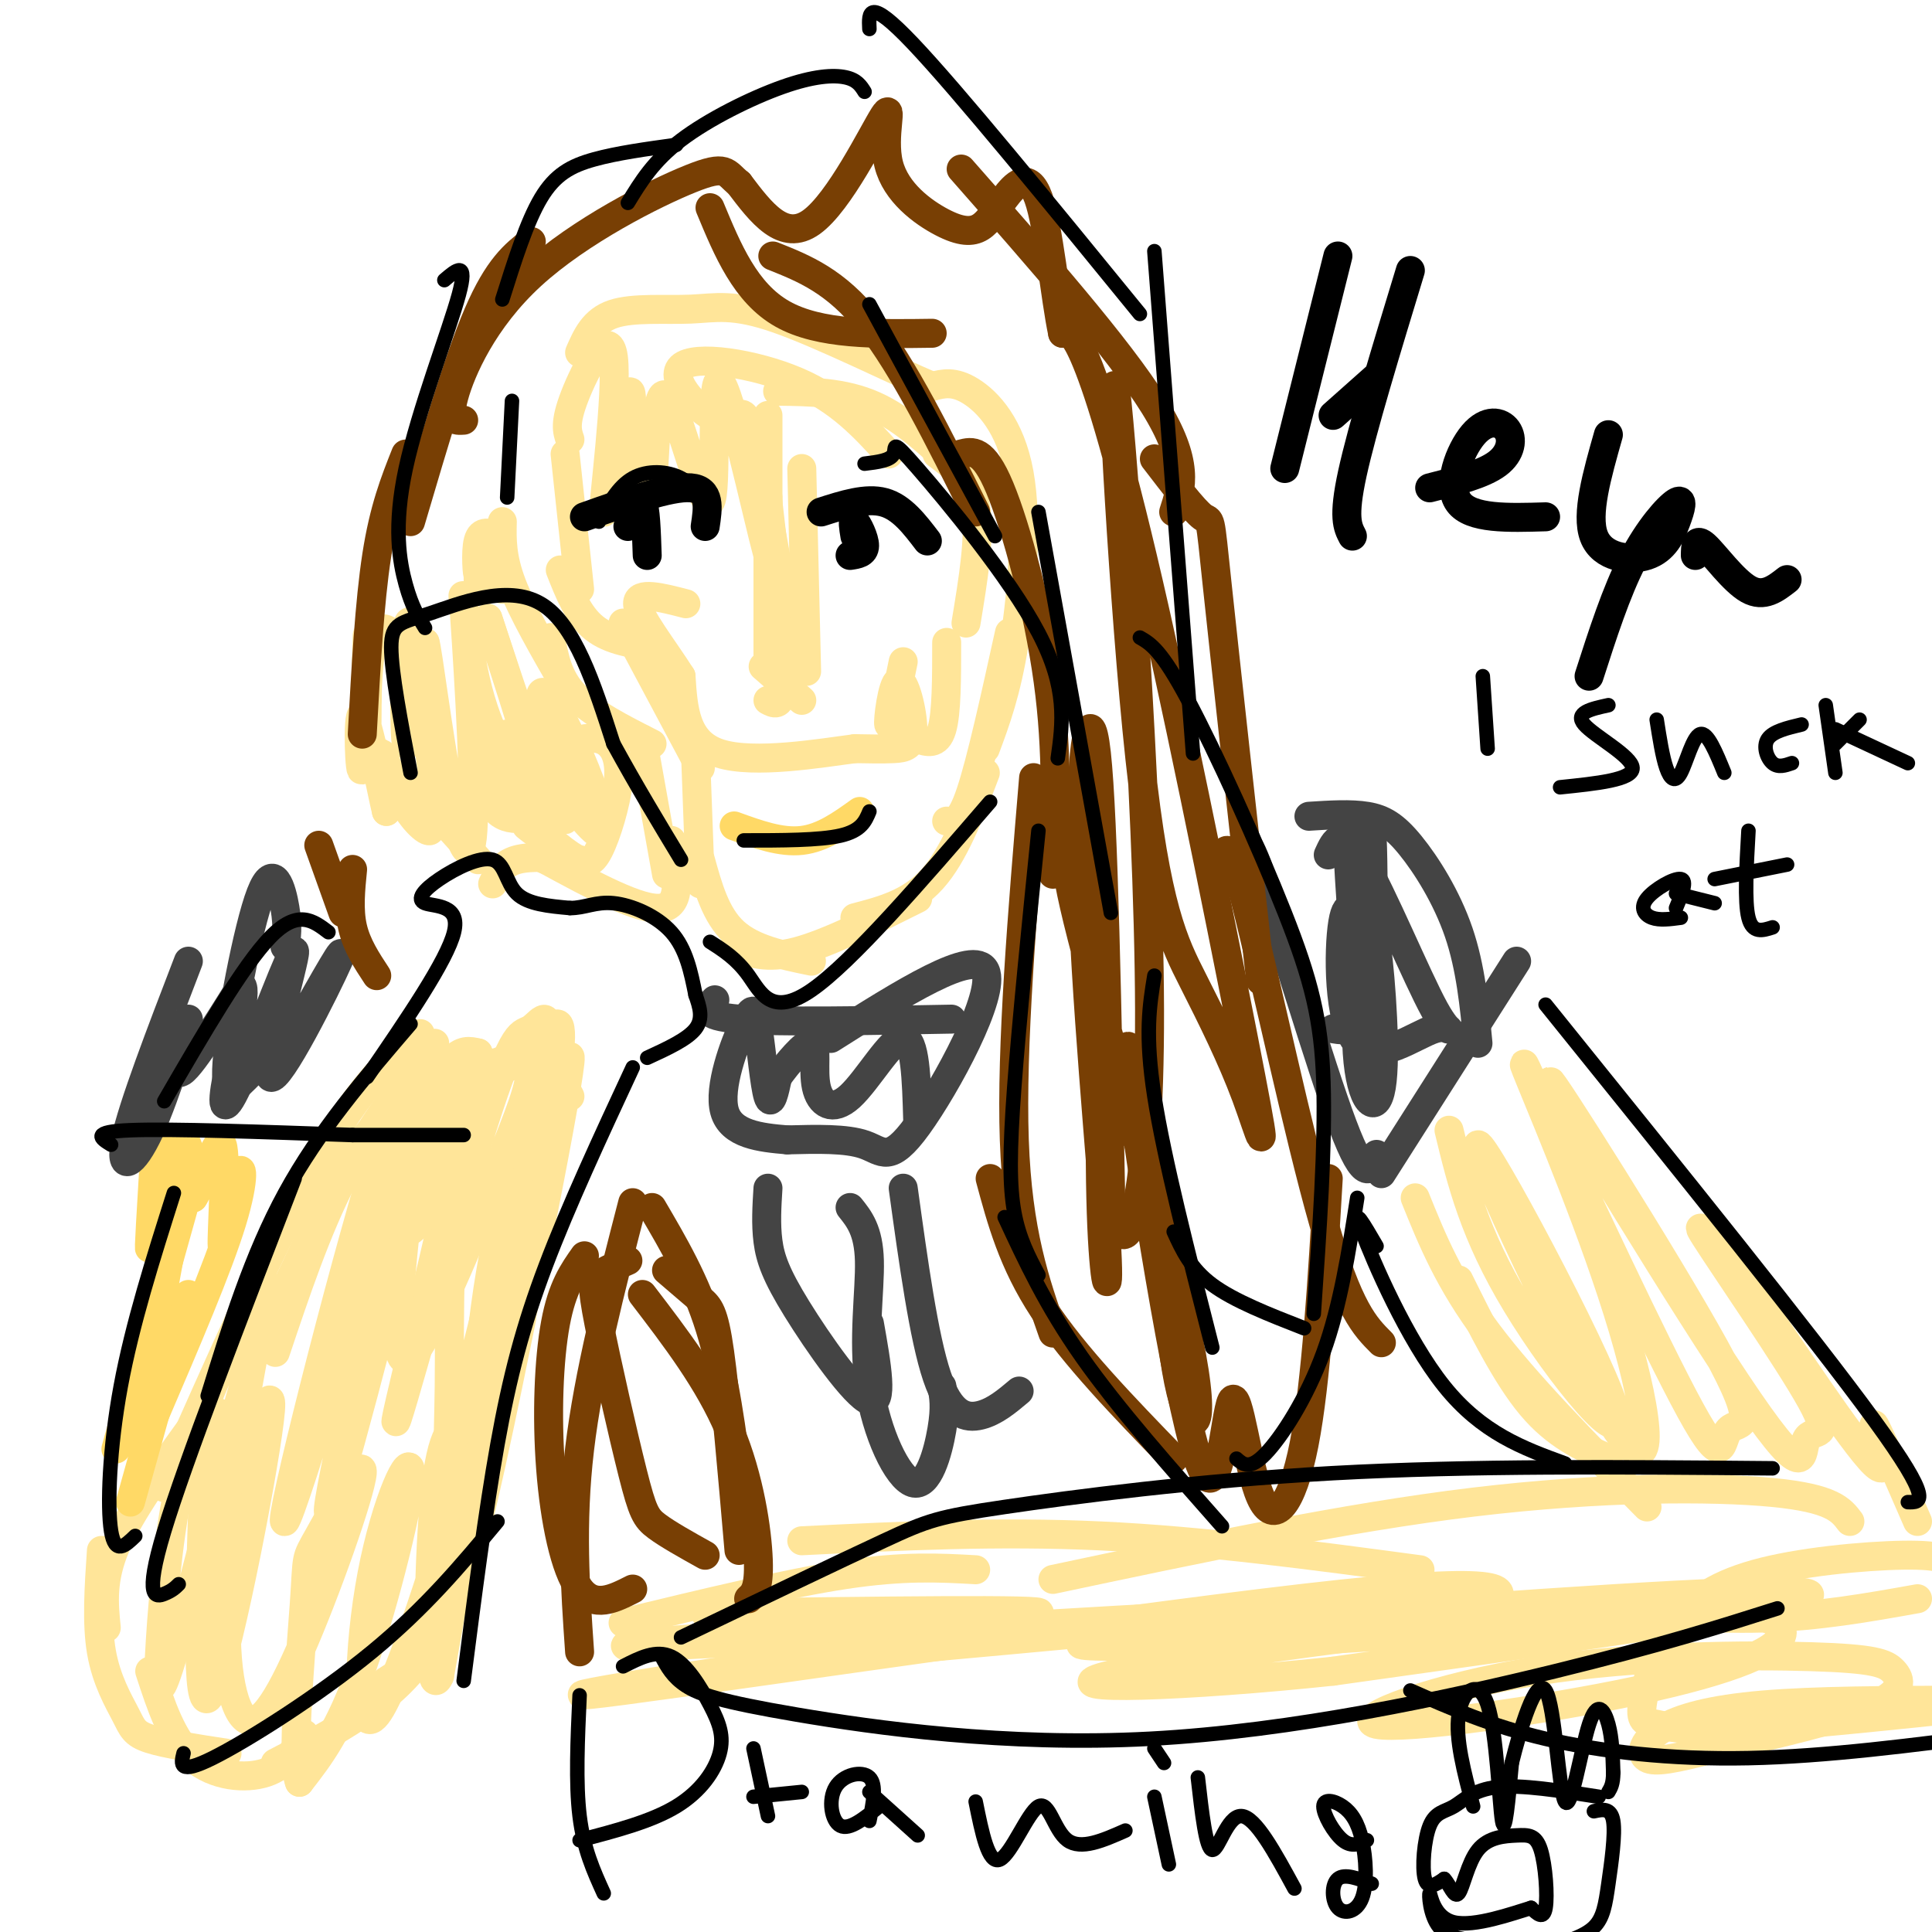<svg viewBox='0 0 400 400' version='1.1' xmlns='http://www.w3.org/2000/svg' xmlns:xlink='http://www.w3.org/1999/xlink'><g fill='none' stroke='#ffe599' stroke-width='6' stroke-linecap='round' stroke-linejoin='round'><path d='M99,115c0.006,3.821 0.013,7.643 0,6c-0.013,-1.643 -0.045,-8.750 0,-9c0.045,-0.250 0.166,6.356 0,7c-0.166,0.644 -0.619,-4.673 0,-7c0.619,-2.327 2.309,-1.663 4,-1'/><path d='M103,111c0.833,1.667 0.917,6.333 1,11'/><path d='M104,108c-0.083,3.667 -0.167,7.333 2,13c2.167,5.667 6.583,13.333 11,21'/><path d='M114,132c0.750,4.167 1.500,8.333 5,12c3.500,3.667 9.750,6.833 16,10'/><path d='M133,153c0.000,0.000 5.000,28.000 5,28'/><path d='M139,174c1.167,6.667 2.333,13.333 -2,14c-4.333,0.667 -14.167,-4.667 -24,-10'/><path d='M113,178c-4.000,-1.667 -2.000,-0.833 0,0'/><path d='M120,178c-5.000,-0.417 -10.000,-0.833 -13,0c-3.000,0.833 -4.000,2.917 -5,5'/><path d='M99,178c-7.016,-7.796 -14.032,-15.592 -15,-16c-0.968,-0.408 4.112,6.571 5,9c0.888,2.429 -2.415,0.308 -5,-4c-2.585,-4.308 -4.453,-10.802 -5,-11c-0.547,-0.198 0.226,5.901 1,12'/><path d='M80,168c-0.962,-3.850 -3.865,-19.476 -5,-20c-1.135,-0.524 -0.500,14.056 0,11c0.500,-3.056 0.865,-23.746 1,-27c0.135,-3.254 0.038,10.927 0,16c-0.038,5.073 -0.019,1.036 0,-3'/><path d='M76,145c0.091,-3.741 0.317,-11.595 2,-14c1.683,-2.405 4.821,0.637 6,8c1.179,7.363 0.398,19.046 0,14c-0.398,-5.046 -0.415,-26.820 1,-24c1.415,2.820 4.261,30.234 5,35c0.739,4.766 -0.631,-13.117 -2,-31'/><path d='M88,133c0.485,1.075 2.697,19.262 5,31c2.303,11.738 4.697,17.028 5,6c0.303,-11.028 -1.485,-38.375 -2,-45c-0.515,-6.625 0.243,7.472 3,18c2.757,10.528 7.511,17.488 10,20c2.489,2.512 2.711,0.575 1,-6c-1.711,-6.575 -5.356,-17.787 -9,-29'/><path d='M101,128c0.704,2.005 6.965,21.519 11,32c4.035,10.481 5.844,11.931 5,7c-0.844,-4.931 -4.342,-16.242 -5,-21c-0.658,-4.758 1.522,-2.963 5,4c3.478,6.963 8.252,19.093 8,22c-0.252,2.907 -5.529,-3.410 -8,-8c-2.471,-4.590 -2.134,-7.454 -1,-9c1.134,-1.546 3.067,-1.773 5,-2'/><path d='M121,153c1.734,-0.354 3.570,-0.239 5,1c1.430,1.239 2.455,3.603 2,8c-0.455,4.397 -2.388,10.826 -4,14c-1.612,3.174 -2.901,3.093 -6,1c-3.099,-2.093 -8.006,-6.199 -11,-12c-2.994,-5.801 -4.075,-13.299 -2,-13c2.075,0.299 7.305,8.395 7,13c-0.305,4.605 -6.143,5.719 -9,3c-2.857,-2.719 -2.731,-9.270 -1,-12c1.731,-2.730 5.066,-1.637 7,0c1.934,1.637 2.467,3.819 3,6'/><path d='M112,162c0.867,3.200 1.533,8.200 1,10c-0.533,1.800 -2.267,0.400 -4,-1'/><path d='M90,216c-6.750,8.667 -13.500,17.333 -19,28c-5.500,10.667 -9.750,23.333 -14,36'/><path d='M87,214c-6.083,5.167 -12.167,10.333 -21,26c-8.833,15.667 -20.417,41.833 -32,68'/><path d='M40,295c-6.500,9.000 -13.000,18.000 -16,25c-3.000,7.000 -2.500,12.000 -2,17'/><path d='M21,321c-0.512,7.536 -1.024,15.071 0,21c1.024,5.929 3.583,10.250 5,13c1.417,2.750 1.690,3.929 5,5c3.310,1.071 9.655,2.036 16,3'/><path d='M31,346c2.311,7.089 4.622,14.178 9,18c4.378,3.822 10.822,4.378 15,3c4.178,-1.378 6.089,-4.689 8,-8'/><path d='M57,365c12.333,-6.417 24.667,-12.833 31,-23c6.333,-10.167 6.667,-24.083 7,-38'/><path d='M80,348c2.222,-1.400 4.444,-2.800 7,-5c2.556,-2.200 5.444,-5.200 9,-17c3.556,-11.800 7.778,-32.400 12,-53'/><path d='M96,318c2.250,-3.113 4.500,-6.226 7,-24c2.500,-17.774 5.250,-50.208 8,-67c2.750,-16.792 5.500,-17.940 5,-11c-0.500,6.940 -4.250,21.970 -8,37'/><path d='M108,253c-2.686,12.604 -5.401,25.616 -2,12c3.401,-13.616 12.920,-53.858 12,-45c-0.920,8.858 -12.277,66.818 -17,81c-4.723,14.182 -2.810,-15.412 0,-34c2.810,-18.588 6.517,-26.168 5,-11c-1.517,15.168 -8.259,53.084 -15,91'/><path d='M91,347c-2.837,6.584 -2.429,-22.455 -1,-37c1.429,-14.545 3.881,-14.597 6,-16c2.119,-1.403 3.906,-4.158 0,10c-3.906,14.158 -13.505,45.227 -18,51c-4.495,5.773 -3.885,-13.752 -1,-29c2.885,-15.248 8.046,-26.221 8,-21c-0.046,5.221 -5.299,26.634 -10,40c-4.701,13.366 -8.851,18.683 -13,24'/><path d='M62,369c-1.776,-4.169 0.284,-26.592 1,-37c0.716,-10.408 0.090,-8.803 3,-14c2.910,-5.197 9.357,-17.197 9,-13c-0.357,4.197 -7.519,24.592 -13,37c-5.481,12.408 -9.281,16.830 -12,13c-2.719,-3.830 -4.358,-15.913 -2,-33c2.358,-17.087 8.712,-39.177 8,-30c-0.712,9.177 -8.489,49.622 -12,58c-3.511,8.378 -2.755,-15.311 -2,-39'/><path d='M42,311c-0.412,-9.681 -0.442,-14.383 1,-17c1.442,-2.617 4.357,-3.150 3,7c-1.357,10.150 -6.985,30.984 -10,41c-3.015,10.016 -3.415,9.215 -3,1c0.415,-8.215 1.645,-23.844 4,-35c2.355,-11.156 5.833,-17.838 10,-28c4.167,-10.162 9.022,-23.802 7,-9c-2.022,14.802 -10.920,58.046 -13,65c-2.080,6.954 2.659,-22.384 7,-40c4.341,-17.616 8.284,-23.512 12,-31c3.716,-7.488 7.205,-16.568 11,-23c3.795,-6.432 7.898,-10.216 12,-14'/><path d='M83,228c3.870,-6.873 7.545,-17.057 1,6c-6.545,23.057 -23.310,79.355 -25,81c-1.690,1.645 11.695,-51.365 19,-75c7.305,-23.635 8.529,-17.897 10,-16c1.471,1.897 3.188,-0.048 -2,22c-5.188,22.048 -17.281,68.090 -18,67c-0.719,-1.090 9.938,-49.311 17,-73c7.062,-23.689 10.531,-22.844 14,-22'/><path d='M99,218c-2.641,17.225 -16.243,71.286 -17,76c-0.757,4.714 11.332,-39.920 18,-61c6.668,-21.080 7.914,-18.607 10,-20c2.086,-1.393 5.013,-6.653 2,9c-3.013,15.653 -11.965,52.219 -16,68c-4.035,15.781 -3.154,10.776 -3,-3c0.154,-13.776 -0.420,-36.324 3,-50c3.420,-13.676 10.834,-18.479 13,-17c2.166,1.479 -0.917,9.239 -4,17'/><path d='M105,237c-5.055,13.892 -15.691,40.122 -20,44c-4.309,3.878 -2.289,-14.594 -1,-27c1.289,-12.406 1.848,-18.744 4,-24c2.152,-5.256 5.896,-9.430 7,-7c1.104,2.430 -0.432,11.462 -3,19c-2.568,7.538 -6.169,13.581 -8,13c-1.831,-0.581 -1.893,-7.784 1,-15c2.893,-7.216 8.740,-14.443 14,-18c5.260,-3.557 9.931,-3.445 13,-2c3.069,1.445 4.534,4.222 6,7'/></g>
<g fill='none' stroke='#ffd966' stroke-width='6' stroke-linecap='round' stroke-linejoin='round'><path d='M32,239c-0.648,10.847 -1.295,21.694 -1,19c0.295,-2.694 1.533,-18.928 2,-21c0.467,-2.072 0.164,10.019 1,11c0.836,0.981 2.810,-9.148 4,-11c1.190,-1.852 1.595,4.574 2,11'/><path d='M40,248c1.708,-2.296 4.977,-13.535 6,-11c1.023,2.535 -0.200,18.844 0,21c0.200,2.156 1.823,-9.843 3,-14c1.177,-4.157 1.908,-0.474 -1,9c-2.908,9.474 -9.454,24.737 -16,40'/><path d='M39,268c0.000,0.000 -12.000,43.000 -12,43'/><path d='M36,255c0.000,0.000 -8.000,44.000 -8,44'/><path d='M38,250c0.000,0.000 -14.000,50.000 -14,50'/></g>
<g fill='none' stroke='#ffe599' stroke-width='6' stroke-linecap='round' stroke-linejoin='round'><path d='M117,94c0.000,0.000 3.000,28.000 3,28'/><path d='M116,118c1.833,4.667 3.667,9.333 7,12c3.333,2.667 8.167,3.333 13,4'/><path d='M129,129c0.000,0.000 16.000,30.000 16,30'/><path d='M144,156c0.000,0.000 1.000,27.000 1,27'/><path d='M145,178c1.583,5.750 3.167,11.500 7,15c3.833,3.500 9.917,4.750 16,6'/><path d='M152,196c3.333,1.333 6.667,2.667 13,1c6.333,-1.667 15.667,-6.333 25,-11'/><path d='M177,190c5.750,-1.500 11.500,-3.000 16,-8c4.500,-5.000 7.750,-13.500 11,-22'/><path d='M196,170c1.417,0.250 2.833,0.500 5,-6c2.167,-6.500 5.083,-19.750 8,-33'/><path d='M204,155c2.173,-5.839 4.345,-11.679 6,-22c1.655,-10.321 2.792,-25.125 1,-35c-1.792,-9.875 -6.512,-14.821 -10,-17c-3.488,-2.179 -5.744,-1.589 -8,-1'/><path d='M193,80c-7.627,-3.214 -22.694,-10.748 -32,-14c-9.306,-3.252 -12.852,-2.222 -18,-2c-5.148,0.222 -11.900,-0.365 -16,1c-4.100,1.365 -5.550,4.683 -7,8'/><path d='M118,91c-0.584,-1.704 -1.168,-3.409 1,-9c2.168,-5.591 7.089,-15.070 8,-8c0.911,7.070 -2.189,30.689 -2,32c0.189,1.311 3.666,-19.685 5,-24c1.334,-4.315 0.524,8.053 1,14c0.476,5.947 2.238,5.474 4,5'/><path d='M135,101c0.742,-5.434 0.597,-21.520 3,-19c2.403,2.520 7.356,23.644 9,22c1.644,-1.644 -0.019,-26.058 2,-25c2.019,1.058 7.720,27.588 10,36c2.280,8.412 1.140,-1.294 0,-11'/><path d='M159,104c0.000,-1.833 0.000,-0.917 0,0'/><path d='M159,86c0.000,0.000 0.000,51.000 0,51'/><path d='M162,125c0.250,7.333 0.500,14.667 0,18c-0.500,3.333 -1.750,2.667 -3,2'/><path d='M158,138c0.000,0.000 8.000,7.000 8,7'/><path d='M167,139c0.000,0.000 -1.000,-42.000 -1,-42'/><path d='M163,122c0.000,0.000 0.000,3.000 0,3'/><path d='M162,123c-2.683,-15.013 -5.365,-30.026 -7,-35c-1.635,-4.974 -2.222,0.089 -6,-1c-3.778,-1.089 -10.748,-8.332 -8,-11c2.748,-2.668 15.214,-0.762 24,3c8.786,3.762 13.893,9.381 19,15'/><path d='M161,81c6.833,0.083 13.667,0.167 20,3c6.333,2.833 12.167,8.417 18,14'/><path d='M194,94c3.500,2.583 7.000,5.167 8,11c1.000,5.833 -0.500,14.917 -2,24'/><path d='M196,133c0.000,7.333 0.000,14.667 -1,18c-1.000,3.333 -3.000,2.667 -5,2'/><path d='M187,137c-1.384,6.785 -2.769,13.569 -3,13c-0.231,-0.569 0.691,-8.493 2,-9c1.309,-0.507 3.006,6.402 3,10c-0.006,3.598 -1.716,3.885 -4,4c-2.284,0.115 -5.142,0.057 -8,0'/><path d='M177,155c-7.111,0.933 -20.889,3.267 -28,1c-7.111,-2.267 -7.556,-9.133 -8,-16'/><path d='M141,140c-3.689,-5.822 -8.911,-12.378 -9,-15c-0.089,-2.622 4.956,-1.311 10,0'/></g>
<g fill='none' stroke='#ffd966' stroke-width='6' stroke-linecap='round' stroke-linejoin='round'><path d='M152,171c4.833,1.750 9.667,3.500 14,3c4.333,-0.500 8.167,-3.250 12,-6'/></g>
<g fill='none' stroke='#ffe599' stroke-width='6' stroke-linecap='round' stroke-linejoin='round'><path d='M293,248c3.500,8.667 7.000,17.333 15,28c8.000,10.667 20.500,23.333 33,36'/><path d='M302,265c4.917,9.917 9.833,19.833 15,26c5.167,6.167 10.583,8.583 16,11'/><path d='M300,234c2.590,10.713 5.181,21.427 14,36c8.819,14.573 23.867,33.006 20,21c-3.867,-12.006 -26.649,-54.452 -28,-54c-1.351,0.452 18.731,43.802 28,58c9.269,14.198 7.726,-0.754 2,-20c-5.726,-19.246 -15.636,-42.784 -19,-51c-3.364,-8.216 -0.182,-1.108 3,6'/><path d='M320,230c6.918,14.766 22.712,48.682 30,62c7.288,13.318 6.071,6.040 8,4c1.929,-2.040 7.003,1.159 -3,-17c-10.003,-18.159 -35.085,-57.676 -34,-55c1.085,2.676 28.335,47.546 41,66c12.665,18.454 10.745,10.493 12,8c1.255,-2.493 5.684,0.483 1,-8c-4.684,-8.483 -18.481,-28.424 -22,-34c-3.519,-5.576 3.241,3.212 10,12'/><path d='M363,268c7.310,10.488 20.583,30.708 25,35c4.417,4.292 -0.024,-7.345 0,-8c0.024,-0.655 4.512,9.673 9,20'/><path d='M383,315c-1.800,-2.400 -3.600,-4.800 -16,-6c-12.400,-1.200 -35.400,-1.200 -62,2c-26.600,3.200 -56.800,9.600 -87,16'/><path d='M294,325c-22.333,-3.000 -44.667,-6.000 -66,-7c-21.333,-1.000 -41.667,0.000 -62,1'/><path d='M202,325c-7.417,-0.417 -14.833,-0.833 -27,1c-12.167,1.833 -29.083,5.917 -46,10'/><path d='M146,334c36.040,-0.474 72.080,-0.947 69,0c-3.080,0.947 -45.279,3.316 -68,5c-22.721,1.684 -25.963,2.684 6,1c31.963,-1.684 99.132,-6.053 108,-6c8.868,0.053 -40.566,4.526 -90,9'/><path d='M171,343c-31.974,4.218 -66.908,10.263 -42,7c24.908,-3.263 109.659,-15.835 149,-20c39.341,-4.165 33.273,0.076 30,3c-3.273,2.924 -3.750,4.532 -26,6c-22.250,1.468 -66.273,2.795 -57,1c9.273,-1.795 71.843,-6.714 109,-9c37.157,-2.286 48.902,-1.939 35,1c-13.902,2.939 -53.451,8.469 -93,14'/><path d='M276,346c-30.235,3.205 -59.324,4.219 -47,1c12.324,-3.219 66.060,-10.670 98,-13c31.940,-2.330 42.085,0.460 42,4c-0.085,3.540 -10.399,7.830 -30,12c-19.601,4.170 -48.490,8.219 -54,7c-5.510,-1.219 12.358,-7.705 33,-11c20.642,-3.295 44.059,-3.399 57,-3c12.941,0.399 15.407,1.300 17,3c1.593,1.700 2.312,4.200 -4,7c-6.312,2.800 -19.656,5.900 -33,9'/><path d='M355,362c-8.254,2.132 -12.388,2.963 -14,2c-1.612,-0.963 -0.703,-3.721 3,-6c3.703,-2.279 10.201,-4.080 21,-5c10.799,-0.920 25.900,-0.960 41,-1'/><path d='M403,354c-17.441,1.799 -34.883,3.598 -45,4c-10.117,0.402 -12.911,-0.592 -15,-1c-2.089,-0.408 -3.474,-0.231 -3,-4c0.474,-3.769 2.808,-11.484 7,-17c4.192,-5.516 10.244,-8.831 20,-11c9.756,-2.169 23.216,-3.191 30,-3c6.784,0.191 6.892,1.596 7,3'/><path d='M397,331c-10.250,1.833 -20.500,3.667 -32,4c-11.500,0.333 -24.250,-0.833 -37,-2'/></g>
<g fill='none' stroke='#444444' stroke-width='6' stroke-linecap='round' stroke-linejoin='round'><path d='M39,199c-5.781,15.051 -11.563,30.102 -13,37c-1.437,6.898 1.470,5.643 5,-2c3.530,-7.643 7.681,-21.673 8,-23c0.319,-1.327 -3.195,10.049 -2,11c1.195,0.951 7.097,-8.525 13,-18'/><path d='M50,204c1.368,0.952 -1.712,12.334 -3,19c-1.288,6.666 -0.784,8.618 3,0c3.784,-8.618 10.849,-27.805 11,-26c0.151,1.805 -6.613,24.601 -5,26c1.613,1.399 11.604,-18.600 14,-24c2.396,-5.400 -2.802,3.800 -8,13'/><path d='M62,212c-3.107,3.823 -6.874,6.881 -10,10c-3.126,3.119 -5.611,6.300 -5,-2c0.611,-8.300 4.318,-28.081 7,-35c2.682,-6.919 4.338,-0.977 5,3c0.662,3.977 0.331,5.988 0,8'/><path d='M148,207c-1.583,1.667 -3.167,3.333 5,4c8.167,0.667 26.083,0.333 44,0'/><path d='M172,215c14.875,-9.411 29.750,-18.821 32,-14c2.250,4.821 -8.125,23.875 -14,32c-5.875,8.125 -7.250,5.321 -11,4c-3.750,-1.321 -9.875,-1.161 -16,-1'/><path d='M163,236c-5.621,-0.468 -11.672,-1.139 -13,-6c-1.328,-4.861 2.067,-13.911 4,-18c1.933,-4.089 2.405,-3.216 3,1c0.595,4.216 1.313,11.776 2,14c0.687,2.224 1.344,-0.888 2,-4'/><path d='M161,223c1.903,-2.652 5.662,-7.282 7,-7c1.338,0.282 0.256,5.478 1,9c0.744,3.522 3.316,5.371 7,2c3.684,-3.371 8.481,-11.963 11,-12c2.519,-0.037 2.759,8.482 3,17'/><path d='M159,246c-0.232,3.726 -0.464,7.452 0,11c0.464,3.548 1.625,6.917 6,14c4.375,7.083 11.964,17.881 15,19c3.036,1.119 1.518,-7.440 0,-16'/><path d='M176,250c1.915,2.384 3.831,4.769 4,11c0.169,6.231 -1.408,16.309 0,26c1.408,9.691 5.802,18.994 9,20c3.198,1.006 5.199,-6.284 6,-11c0.801,-4.716 0.400,-6.858 0,-9'/><path d='M187,246c2.133,15.467 4.267,30.933 7,39c2.733,8.067 6.067,8.733 9,8c2.933,-0.733 5.467,-2.867 8,-5'/><path d='M314,199c0.000,0.000 -28.000,44.000 -28,44'/><path d='M285,239c-1.125,3.292 -2.250,6.583 -7,-6c-4.750,-12.583 -13.125,-41.042 -17,-52c-3.875,-10.958 -3.250,-4.417 -3,-1c0.250,3.417 0.125,3.708 0,4'/><path d='M271,169c4.327,-0.280 8.655,-0.560 12,0c3.345,0.560 5.708,1.958 9,6c3.292,4.042 7.512,10.726 10,18c2.488,7.274 3.244,15.137 4,23'/><path d='M275,177c1.381,-3.045 2.763,-6.090 7,1c4.237,7.090 11.330,24.316 15,31c3.670,6.684 3.917,2.825 0,4c-3.917,1.175 -11.996,7.385 -16,3c-4.004,-4.385 -3.931,-19.364 -3,-25c0.931,-5.636 2.719,-1.927 4,-1c1.281,0.927 2.055,-0.927 3,6c0.945,6.927 2.062,22.634 1,29c-1.062,6.366 -4.303,3.390 -5,-7c-0.697,-10.390 1.152,-28.195 3,-46'/><path d='M284,172c0.547,5.959 0.415,43.855 -1,44c-1.415,0.145 -4.112,-37.461 -4,-44c0.112,-6.539 3.032,17.989 3,30c-0.032,12.011 -3.016,11.506 -6,11'/></g>
<g fill='none' stroke='#783f04' stroke-width='6' stroke-linecap='round' stroke-linejoin='round'><path d='M147,43c3.667,8.833 7.333,17.667 15,22c7.667,4.333 19.333,4.167 31,4'/><path d='M160,53c6.500,2.583 13.000,5.167 20,14c7.000,8.833 14.500,23.917 22,39'/><path d='M199,94c2.289,-0.600 4.578,-1.200 8,7c3.422,8.200 7.978,25.200 10,40c2.022,14.800 1.511,27.400 1,40'/><path d='M214,161c-2.333,27.917 -4.667,55.833 -4,75c0.667,19.167 4.333,29.583 8,40'/><path d='M205,244c2.333,8.667 4.667,17.333 11,27c6.333,9.667 16.667,20.333 27,31'/><path d='M199,35c16.333,18.583 32.667,37.167 40,49c7.333,11.833 5.667,16.917 4,22'/><path d='M239,95c4.089,5.333 8.178,10.667 10,12c1.822,1.333 1.378,-1.333 3,14c1.622,15.333 5.311,48.667 9,82'/><path d='M253,179c0.600,-3.400 1.200,-6.800 5,8c3.800,14.800 10.800,47.800 16,66c5.200,18.200 8.600,21.600 12,25'/><path d='M275,244c-1.251,21.124 -2.503,42.247 -5,55c-2.497,12.753 -6.241,17.135 -9,11c-2.759,-6.135 -4.533,-22.789 -6,-20c-1.467,2.789 -2.626,25.020 -7,12c-4.374,-13.020 -11.964,-61.291 -14,-78c-2.036,-16.709 1.482,-1.854 5,13'/><path d='M239,237c1.436,12.382 2.524,36.835 5,49c2.476,12.165 6.338,12.040 2,-9c-4.338,-21.040 -16.878,-62.994 -22,-83c-5.122,-20.006 -2.827,-18.062 -1,-16c1.827,2.062 3.186,4.244 4,5c0.814,0.756 1.082,0.086 1,13c-0.082,12.914 -0.514,39.411 0,55c0.514,15.589 1.973,20.271 1,5c-0.973,-15.271 -4.377,-50.496 -5,-75c-0.623,-24.504 1.536,-38.287 3,-25c1.464,13.287 2.232,53.643 3,94'/><path d='M230,250c2.745,14.081 8.109,2.285 8,-41c-0.109,-43.285 -5.691,-118.059 -7,-128c-1.309,-9.941 1.653,44.951 5,76c3.347,31.049 7.077,38.256 11,46c3.923,7.744 8.037,16.025 11,24c2.963,7.975 4.774,15.643 1,-4c-3.774,-19.643 -13.131,-66.596 -20,-97c-6.869,-30.404 -11.248,-44.258 -14,-51c-2.752,-6.742 -3.876,-6.371 -5,-6'/><path d='M220,69c-1.541,-7.177 -2.894,-22.120 -5,-28c-2.106,-5.880 -4.965,-2.697 -7,0c-2.035,2.697 -3.245,4.908 -5,6c-1.755,1.092 -4.056,1.063 -8,-1c-3.944,-2.063 -9.531,-6.161 -11,-12c-1.469,-5.839 1.182,-13.418 -1,-10c-2.182,3.418 -9.195,17.834 -15,22c-5.805,4.166 -10.403,-1.917 -15,-8'/><path d='M153,38c-2.847,-2.293 -2.464,-4.027 -10,-1c-7.536,3.027 -22.990,10.815 -33,20c-10.010,9.185 -14.574,19.767 -16,25c-1.426,5.233 0.287,5.116 2,5'/><path d='M110,50c-3.417,2.667 -6.833,5.333 -11,15c-4.167,9.667 -9.083,26.333 -14,43'/><path d='M84,94c-2.250,5.667 -4.500,11.333 -6,21c-1.500,9.667 -2.250,23.333 -3,37'/></g>
<g fill='none' stroke='#000000' stroke-width='6' stroke-linecap='round' stroke-linejoin='round'><path d='M121,107c8.917,-3.167 17.833,-6.333 22,-6c4.167,0.333 3.583,4.167 3,8'/><path d='M130,109c1.167,-3.000 2.333,-6.000 3,-5c0.667,1.000 0.833,6.000 1,11'/><path d='M170,106c4.667,-1.500 9.333,-3.000 13,-2c3.667,1.000 6.333,4.500 9,8'/><path d='M177,111c-0.289,-1.778 -0.578,-3.556 0,-3c0.578,0.556 2.022,3.444 2,5c-0.022,1.556 -1.511,1.778 -3,2'/><path d='M277,53c0.000,0.000 -11.000,44.000 -11,44'/><path d='M276,86c0.000,0.000 9.000,-8.000 9,-8'/><path d='M292,56c-5.000,16.417 -10.000,32.833 -12,42c-2.000,9.167 -1.000,11.083 0,13'/><path d='M296,101c5.531,-1.397 11.062,-2.794 14,-5c2.938,-2.206 3.282,-5.220 2,-7c-1.282,-1.780 -4.191,-2.325 -7,1c-2.809,3.325 -5.517,10.522 -3,14c2.517,3.478 10.258,3.239 18,3'/><path d='M333,90c-2.347,8.258 -4.694,16.516 -3,21c1.694,4.484 7.429,5.193 11,4c3.571,-1.193 4.978,-4.289 6,-7c1.022,-2.711 1.660,-5.038 0,-4c-1.660,1.038 -5.617,5.439 -9,12c-3.383,6.561 -6.191,15.280 -9,24'/><path d='M351,115c0.022,-1.889 0.044,-3.778 2,-2c1.956,1.778 5.844,7.222 9,9c3.156,1.778 5.578,-0.111 8,-2'/></g>
<g fill='none' stroke='#783f04' stroke-width='6' stroke-linecap='round' stroke-linejoin='round'><path d='M131,249c-4.583,17.750 -9.167,35.500 -11,51c-1.833,15.500 -0.917,28.750 0,42'/><path d='M121,260c-2.310,3.268 -4.619,6.536 -6,14c-1.381,7.464 -1.833,19.125 -1,30c0.833,10.875 2.952,20.964 6,25c3.048,4.036 7.024,2.018 11,0'/><path d='M130,261c-2.348,0.997 -4.695,1.994 -6,3c-1.305,1.006 -1.566,2.022 0,10c1.566,7.978 4.960,22.917 7,31c2.040,8.083 2.726,9.309 5,11c2.274,1.691 6.137,3.845 10,6'/><path d='M133,268c6.889,9.000 13.778,18.000 18,28c4.222,10.000 5.778,21.000 6,27c0.222,6.000 -0.889,7.000 -2,8'/><path d='M138,263c2.600,2.222 5.200,4.444 7,6c1.800,1.556 2.800,2.444 4,11c1.200,8.556 2.600,24.778 4,41'/><path d='M135,250c4.500,7.667 9.000,15.333 12,25c3.000,9.667 4.500,21.333 6,33'/><path d='M66,175c0.000,0.000 5.000,14.000 5,14'/><path d='M73,180c-0.417,4.167 -0.833,8.333 0,12c0.833,3.667 2.917,6.833 5,10'/></g>
<g fill='none' stroke='#000000' stroke-width='3' stroke-linecap='round' stroke-linejoin='round'><path d='M37,328c-0.667,0.667 -1.333,1.333 -3,2c-1.667,0.667 -4.333,1.333 0,-13c4.333,-14.333 15.667,-43.667 27,-73'/><path d='M43,289c4.500,-14.583 9.000,-29.167 16,-42c7.000,-12.833 16.500,-23.917 26,-35'/><path d='M76,223c8.295,-12.106 16.590,-24.211 18,-30c1.410,-5.789 -4.064,-5.261 -6,-6c-1.936,-0.739 -0.333,-2.744 3,-5c3.333,-2.256 8.397,-4.761 11,-4c2.603,0.761 2.744,4.789 5,7c2.256,2.211 6.628,2.606 11,3'/><path d='M118,188c3.083,0.036 5.292,-1.375 9,-1c3.708,0.375 8.917,2.536 12,6c3.083,3.464 4.042,8.232 5,13'/><path d='M144,206c0.833,2.417 1.667,4.833 0,7c-1.667,2.167 -5.833,4.083 -10,6'/><path d='M131,221c-6.644,14.289 -13.289,28.578 -18,41c-4.711,12.422 -7.489,22.978 -10,37c-2.511,14.022 -4.756,31.511 -7,49'/><path d='M103,315c-7.444,8.933 -14.889,17.867 -26,27c-11.111,9.133 -25.889,18.467 -33,22c-7.111,3.533 -6.556,1.267 -6,-1'/><path d='M36,247c-4.311,13.578 -8.622,27.156 -11,40c-2.378,12.844 -2.822,24.956 -2,30c0.822,5.044 2.911,3.022 5,1'/><path d='M23,237c-2.167,-1.333 -4.333,-2.667 4,-3c8.333,-0.333 27.167,0.333 46,1'/><path d='M73,235c0.000,0.000 23.000,0.000 23,0'/><path d='M34,228c8.167,-14.083 16.333,-28.167 22,-34c5.667,-5.833 8.833,-3.417 12,-1'/><path d='M92,58c2.488,-2.143 4.976,-4.286 3,3c-1.976,7.286 -8.417,24.000 -11,36c-2.583,12.000 -1.310,19.286 0,24c1.310,4.714 2.655,6.857 4,9'/><path d='M85,160c-2.000,-10.429 -4.000,-20.857 -4,-26c0.000,-5.143 2.000,-5.000 8,-7c6.000,-2.000 16.000,-6.143 23,-2c7.000,4.143 11.000,16.571 15,29'/><path d='M127,154c4.833,8.833 9.417,16.417 14,24'/><path d='M124,108c1.978,-3.644 3.956,-7.289 7,-9c3.044,-1.711 7.156,-1.489 10,0c2.844,1.489 4.422,4.244 6,7'/><path d='M154,174c7.833,0.000 15.667,0.000 20,-1c4.333,-1.000 5.167,-3.000 6,-5'/><path d='M147,195c2.756,1.756 5.511,3.511 8,7c2.489,3.489 4.711,8.711 13,3c8.289,-5.711 22.644,-22.356 37,-39'/><path d='M179,96c2.690,-0.327 5.381,-0.655 6,-2c0.619,-1.345 -0.833,-3.708 5,3c5.833,6.708 18.952,22.488 25,34c6.048,11.512 5.024,18.756 4,26'/><path d='M215,172c-2.000,19.778 -4.000,39.556 -5,53c-1.000,13.444 -1.000,20.556 0,26c1.000,5.444 3.000,9.222 5,13'/><path d='M208,252c4.250,9.167 8.500,18.333 16,29c7.500,10.667 18.250,22.833 29,35'/><path d='M256,302c1.356,1.200 2.711,2.400 6,-1c3.289,-3.400 8.511,-11.400 12,-21c3.489,-9.600 5.244,-20.800 7,-32'/><path d='M272,272c1.214,-17.560 2.429,-35.119 2,-48c-0.429,-12.881 -2.500,-21.083 -8,-35c-5.500,-13.917 -14.429,-33.548 -20,-44c-5.571,-10.452 -7.786,-11.726 -10,-13'/><path d='M247,156c0.000,0.000 -8.000,-104.000 -8,-104'/><path d='M236,65c-18.833,-23.083 -37.667,-46.167 -47,-56c-9.333,-9.833 -9.167,-6.417 -9,-3'/><path d='M179,19c-0.780,-1.244 -1.560,-2.488 -4,-3c-2.440,-0.512 -6.542,-0.292 -13,2c-6.458,2.292 -15.274,6.655 -21,11c-5.726,4.345 -8.363,8.673 -11,13'/><path d='M140,30c-6.133,0.844 -12.267,1.689 -17,3c-4.733,1.311 -8.067,3.089 -11,8c-2.933,4.911 -5.467,12.956 -8,21'/><path d='M106,83c0.000,0.000 -1.000,20.000 -1,20'/><path d='M180,63c0.000,0.000 26.000,48.000 26,48'/><path d='M215,106c0.000,0.000 15.000,83.000 15,83'/><path d='M239,202c-1.000,6.083 -2.000,12.167 0,25c2.000,12.833 7.000,32.417 12,52'/><path d='M243,255c1.750,3.833 3.500,7.667 8,11c4.500,3.333 11.750,6.167 19,9'/><path d='M285,258c-2.600,-4.467 -5.200,-8.933 -3,-3c2.200,5.933 9.200,22.267 17,32c7.800,9.733 16.400,12.867 25,16'/><path d='M320,208c27.750,34.417 55.500,68.833 68,86c12.500,17.167 9.750,17.083 7,17'/><path d='M367,304c-31.262,-0.280 -62.524,-0.560 -91,1c-28.476,1.560 -54.167,4.958 -68,7c-13.833,2.042 -15.810,2.726 -25,7c-9.190,4.274 -25.595,12.137 -42,20'/><path d='M137,343c1.124,2.099 2.249,4.198 5,6c2.751,1.802 7.129,3.308 23,6c15.871,2.692 43.234,6.571 73,5c29.766,-1.571 61.933,-8.592 84,-14c22.067,-5.408 34.033,-9.204 46,-13'/><path d='M292,350c8.311,3.667 16.622,7.333 28,10c11.378,2.667 25.822,4.333 42,4c16.178,-0.333 34.089,-2.667 52,-5'/><path d='M307,140c0.000,0.000 1.000,15.000 1,15'/><path d='M323,163c7.556,-0.778 15.111,-1.556 15,-4c-0.111,-2.444 -7.889,-6.556 -10,-9c-2.111,-2.444 1.444,-3.222 5,-4'/><path d='M343,149c0.595,3.827 1.190,7.655 2,10c0.810,2.345 1.833,3.208 3,1c1.167,-2.208 2.476,-7.488 4,-8c1.524,-0.512 3.262,3.744 5,8'/><path d='M371,158c-1.422,0.489 -2.844,0.978 -4,0c-1.156,-0.978 -2.044,-3.422 -1,-5c1.044,-1.578 4.022,-2.289 7,-3'/><path d='M378,146c0.000,0.000 2.000,14.000 2,14'/><path d='M380,154c0.000,0.000 5.000,-5.000 5,-5'/><path d='M380,151c0.000,0.000 15.000,7.000 15,7'/><path d='M348,190c-2.208,0.298 -4.417,0.595 -6,0c-1.583,-0.595 -2.542,-2.083 -1,-4c1.542,-1.917 5.583,-4.262 7,-4c1.417,0.262 0.208,3.131 -1,6'/><path d='M347,185c0.000,0.000 8.000,2.000 8,2'/><path d='M362,172c-0.417,7.333 -0.833,14.667 0,18c0.833,3.333 2.917,2.667 5,2'/><path d='M355,182c0.000,0.000 15.000,-3.000 15,-3'/><path d='M120,351c-0.417,9.083 -0.833,18.167 0,25c0.833,6.833 2.917,11.417 5,16'/><path d='M129,345c3.421,-1.751 6.842,-3.502 10,-2c3.158,1.502 6.053,6.258 8,10c1.947,3.742 2.947,6.469 2,10c-0.947,3.531 -3.842,7.866 -9,11c-5.158,3.134 -12.579,5.067 -20,7'/><path d='M159,376c0.000,0.000 -3.000,-14.000 -3,-14'/><path d='M156,372c0.000,0.000 10.000,-1.000 10,-1'/><path d='M182,374c-3.060,2.482 -6.119,4.964 -8,4c-1.881,-0.964 -2.583,-5.375 -1,-8c1.583,-2.625 5.452,-3.464 7,-2c1.548,1.464 0.774,5.232 0,9'/><path d='M180,371c0.000,0.000 10.000,9.000 10,9'/><path d='M202,373c1.315,6.536 2.631,13.071 5,12c2.369,-1.071 5.792,-9.750 8,-11c2.208,-1.250 3.202,4.929 6,7c2.798,2.071 7.399,0.036 12,-2'/><path d='M239,372c0.000,0.000 3.000,14.000 3,14'/><path d='M239,362c0.000,0.000 2.000,3.000 2,3'/><path d='M248,368c0.844,7.444 1.689,14.889 3,15c1.311,0.111 3.089,-7.111 6,-7c2.911,0.111 6.956,7.556 11,15'/><path d='M283,381c-1.569,0.760 -3.137,1.520 -5,0c-1.863,-1.520 -4.019,-5.319 -4,-7c0.019,-1.681 2.214,-1.244 4,0c1.786,1.244 3.164,3.295 4,7c0.836,3.705 1.131,9.065 0,12c-1.131,2.935 -3.689,3.444 -5,2c-1.311,-1.444 -1.375,-4.841 0,-6c1.375,-1.159 4.187,-0.079 7,1'/><path d='M305,374c-1.869,-7.018 -3.738,-14.036 -3,-19c0.738,-4.964 4.083,-7.875 6,-2c1.917,5.875 2.405,20.536 3,24c0.595,3.464 1.298,-4.268 2,-12'/><path d='M313,365c1.717,-6.901 5.010,-18.153 7,-15c1.990,3.153 2.678,20.711 4,23c1.322,2.289 3.279,-10.691 5,-16c1.721,-5.309 3.206,-2.945 4,0c0.794,2.945 0.897,6.473 1,10'/><path d='M334,367c0.000,2.333 -0.500,3.167 -1,4'/><path d='M331,372c-7.994,-1.265 -15.987,-2.530 -21,-2c-5.013,0.530 -7.045,2.853 -9,4c-1.955,1.147 -3.834,1.116 -5,4c-1.166,2.884 -1.619,8.681 -1,11c0.619,2.319 2.309,1.159 4,0'/><path d='M299,389c1.166,1.178 2.080,4.122 3,3c0.920,-1.122 1.846,-6.309 4,-9c2.154,-2.691 5.536,-2.886 8,-3c2.464,-0.114 4.010,-0.146 5,3c0.990,3.146 1.426,9.470 1,12c-0.426,2.530 -1.713,1.265 -3,0'/><path d='M317,395c-3.785,1.145 -11.746,4.008 -16,3c-4.254,-1.008 -4.799,-5.887 -5,-6c-0.201,-0.113 -0.057,4.539 2,7c2.057,2.461 6.029,2.730 10,3'/><path d='M308,402c2.333,1.000 3.167,2.000 4,3'/><path d='M321,403c3.518,-1.048 7.036,-2.095 9,-4c1.964,-1.905 2.375,-4.667 3,-9c0.625,-4.333 1.464,-10.238 1,-13c-0.464,-2.762 -2.232,-2.381 -4,-2'/></g>
</svg>